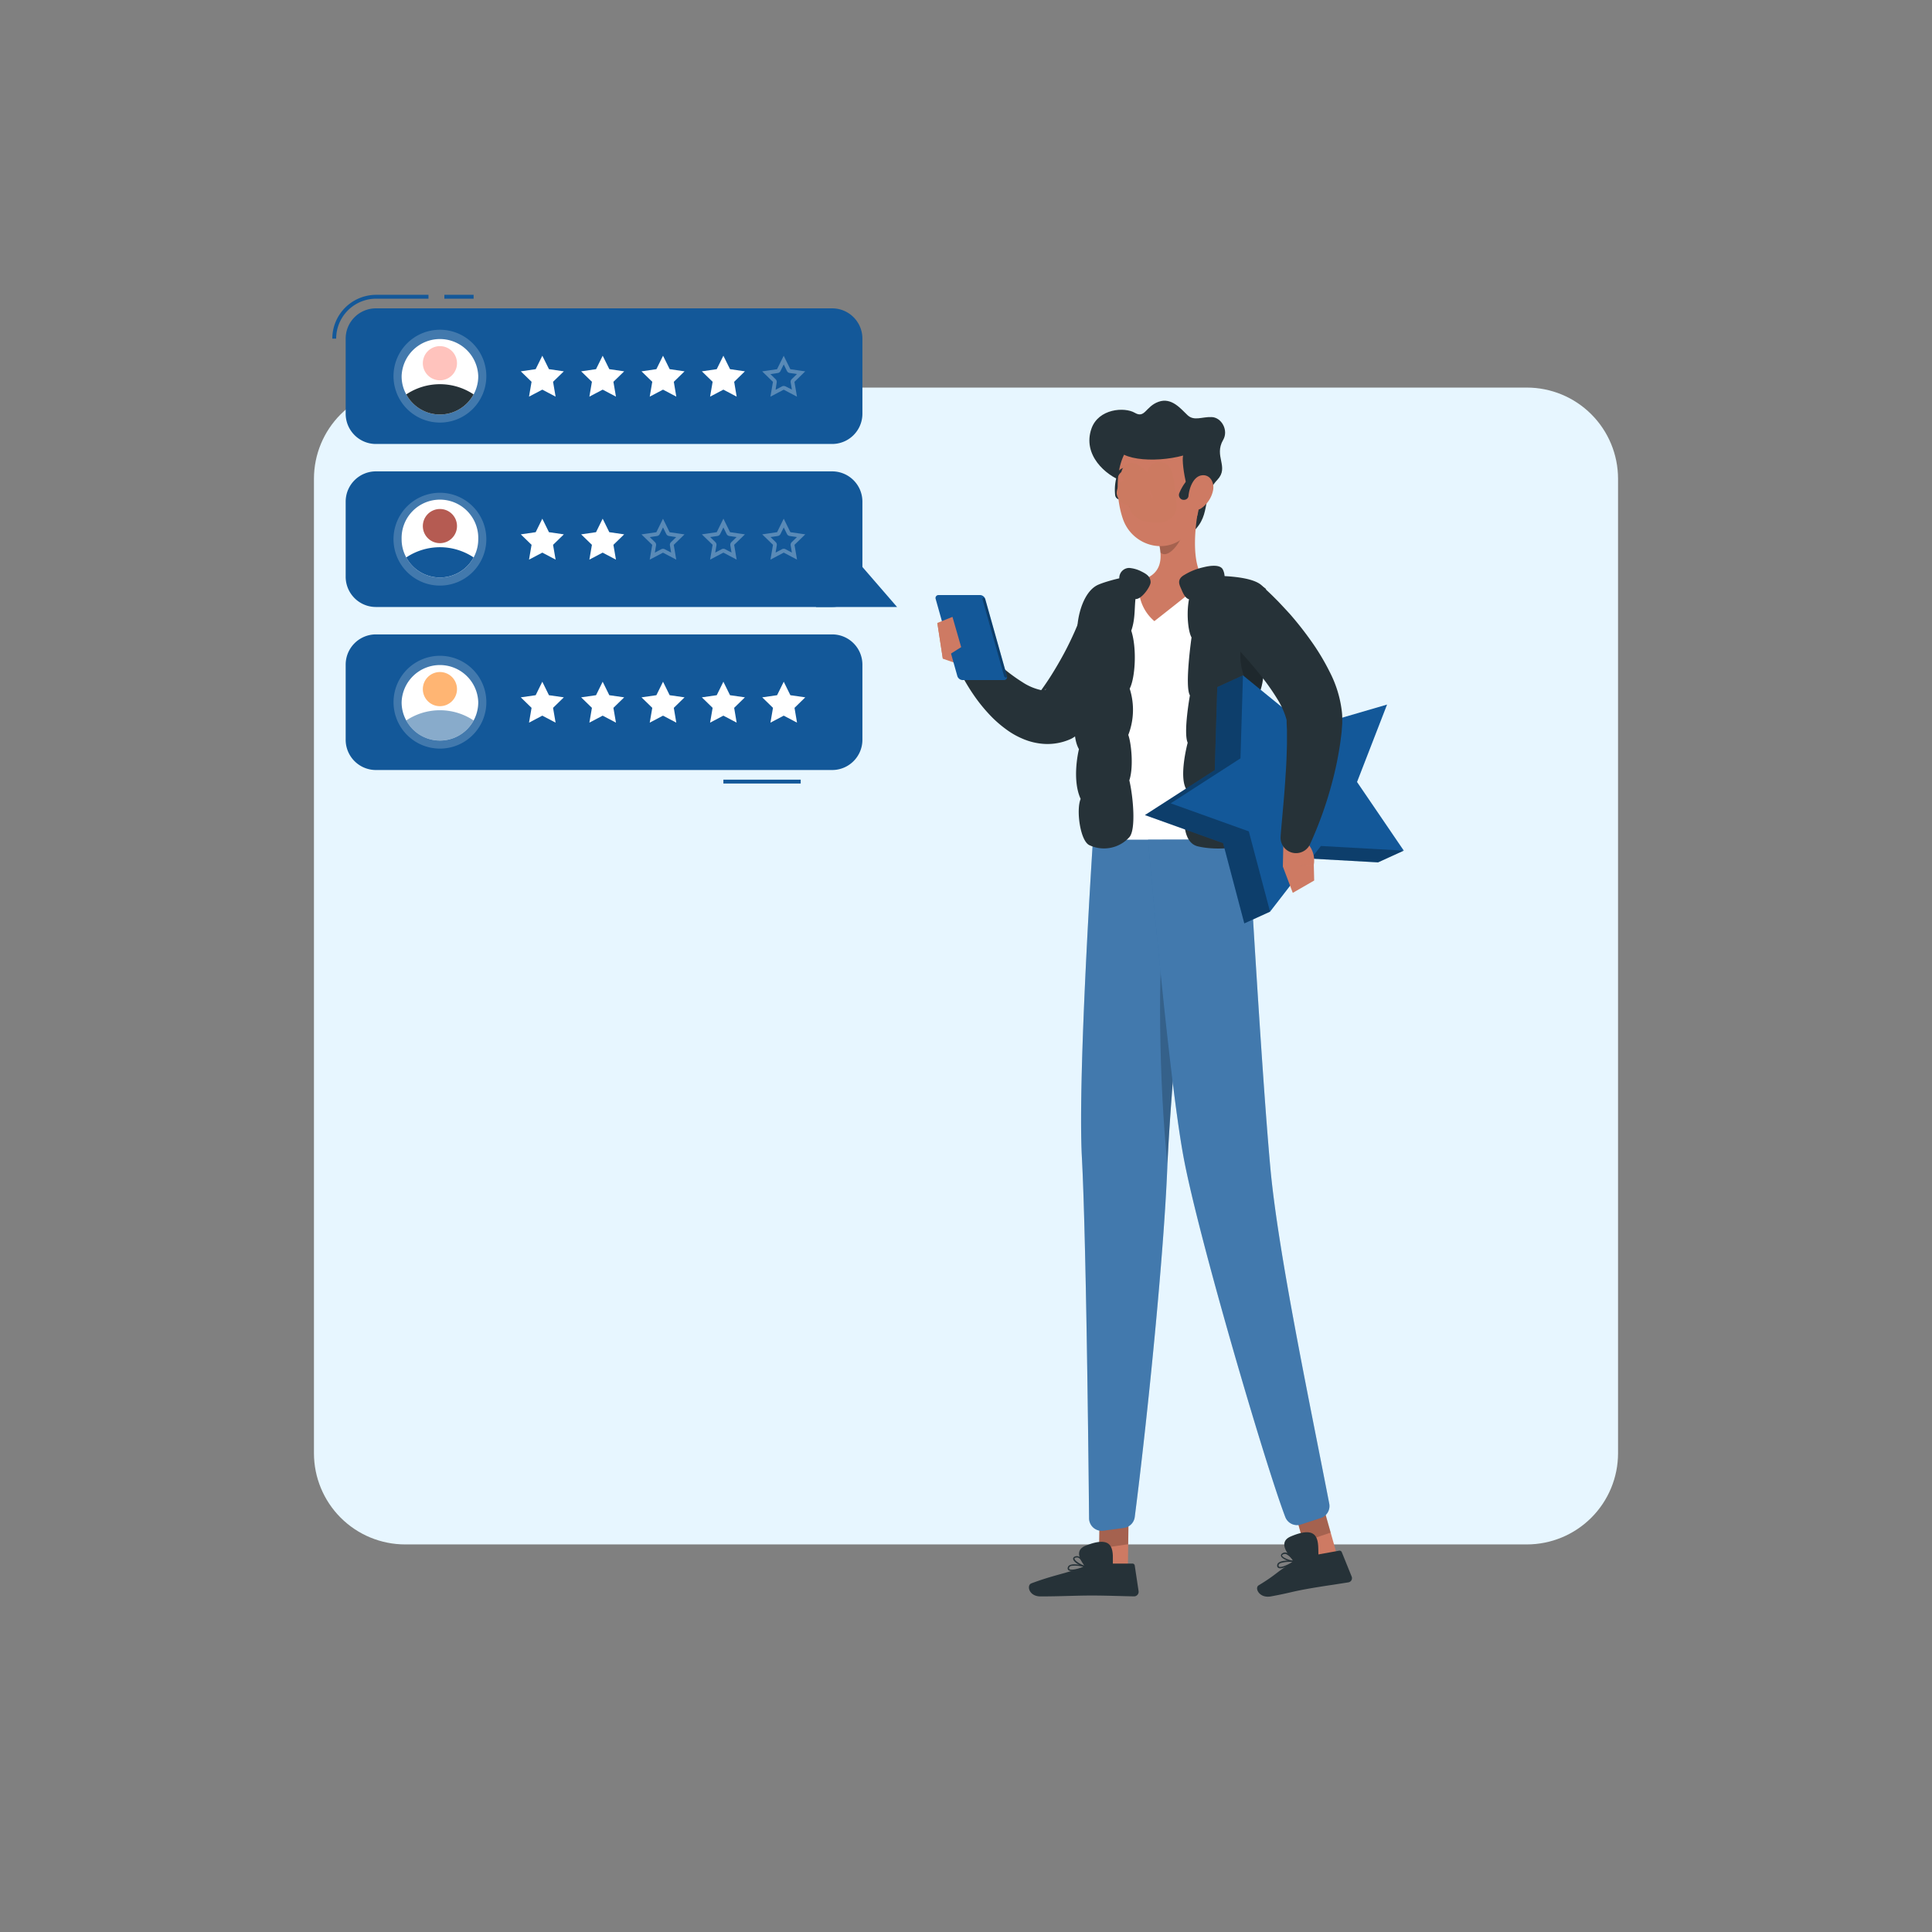 <?xml version="1.0" encoding="UTF-8"?>
<svg xmlns="http://www.w3.org/2000/svg" width="1080" height="1080" version="1.0" viewBox="0 0 810 810">
  <rect x="0" y="0" width="810" height="810" fill="#808080" stroke="none"/>
  <defs>
    <clipPath id="a">
      <path d="M131.625 162.492H679v485.016H131.625Zm0 0"></path>
    </clipPath>
    <clipPath id="b">
      <path d="M169.875 162.492h470.25a38.253 38.253 0 0 1 38.25 38.25v408.516a38.253 38.253 0 0 1-38.25 38.25h-470.25a38.253 38.253 0 0 1-38.25-38.25V200.742a38.253 38.253 0 0 1 38.25-38.25m0 0"></path>
    </clipPath>
    <clipPath id="c">
      <path d="M468.055 193.629h25.289v25.531h-25.29Zm0 0"></path>
    </clipPath>
    <clipPath id="d">
      <path d="M476.55 194.55c2.848 1.65 4.65 3.45 5.325 4.95.602 1.5.523 3.148.375 4.8-.148 1.723-.45 3.825-1.5 5.177-1.05 1.421-3.074 2.773-4.8 3-1.802.222-4.274-.676-5.626-1.727-1.125-.977-2.097-2.55-2.176-3.977 0-1.648 1.051-4.273 2.551-5.25 1.574-1.125 5.102-1.722 7.051-.75 2.398 1.051 5.25 8.329 5.55 8.176.223-.074-1.198-3-1.573-4.722-.454-1.954-1.125-4.727-.75-6.375a5.7 5.7 0 0 1 1.722-2.852c.824-.676 2.028-1.273 3.153-1.273 1.347.074 3.597.972 4.421 2.097.903 1.2 1.278 3.528.829 4.875-.528 1.352-2.329 2.926-3.602 3.375-1.05.375-2.398.227-3.375-.222-.977-.375-1.95-1.278-2.55-2.176-.524-.903-.825-2.25-.677-3.301.153-1.05.676-2.25 1.426-3s1.95-1.426 2.926-1.574c1.05-.153 2.398.074 3.375.597.898.454 1.648 1.125 2.25 2.403 1.273 2.55 2.023 9.597 2.25 12.898.148 2.028.45 3.602-.227 5.028-.671 1.5-2.324 3.074-3.898 3.75-1.727.75-4.125.671-5.926.523-1.722-.074-3.375-.3-4.8-.977-1.5-.75-3.149-1.949-4.047-3.449-.829-1.5-1.579-4.273-.903-5.699.602-1.273 4.574-1.574 4.574-2.625.079-1.2-5.023-2.7-6.296-4.125-.903-.977-1.5-1.8-1.579-2.852-.148-1.199.602-3.148 1.426-3.972.75-.824 2.102-1.2 3-1.278.75 0 2.102.528 2.102.528"></path>
    </clipPath>
  </defs>
  <g clip-path="url(#a)">
    <g clip-path="url(#b)">
      <path fill="#e7f6ff" d="M131.625 162.492H679.16v485.016H131.625Zm0 0"></path>
    </g>
  </g>
  <path fill="#263238" d="m479.05 263.04-.566 1.91-.52 1.62c-.355 1.086-.745 2.09-1.132 3.13-.777 2.023-1.621 4-2.543 5.96q-2.699 5.85-6.078 11.34c-1.117 1.828-2.3 3.594-3.496 5.363a78 78 0 0 1-3.824 5.133 112 112 0 0 1-8.473 9.64l-.633.65a9.7 9.7 0 0 1-3.047 2.12 23.7 23.7 0 0 1-10.722 1.992 26.9 26.9 0 0 1-9.297-2.187 33 33 0 0 1-6.953-3.984 50 50 0 0 1-5.457-4.618 68.4 68.4 0 0 1-8.36-10.14c-1.199-1.75-2.3-3.547-3.355-5.364-1.051-1.812-1.957-3.628-2.946-5.718a6.3 6.3 0 0 1-.593-2.145 6.4 6.4 0 0 1 .168-2.219q.276-1.096.91-2.035a6.488 6.488 0 0 1 5.75-2.844 6.49 6.49 0 0 1 4.035 1.727l.422.387 3.953 3.629a101 101 0 0 0 4.098 3.55 72 72 0 0 0 8.261 6.06 23 23 0 0 0 7.418 3.237 3.7 3.7 0 0 0 2.059 0q.344-.154.52-.484l-3.727 2.816c2.058-2.785 4.05-5.605 5.879-8.52a159 159 0 0 0 5.219-8.96c1.636-3.027 3.14-6.152 4.535-9.281.71-1.621 1.343-3.14 1.992-4.7l1.621-4.242.453-1.168q.48-1.109 1.16-2.113.676-1.003 1.528-1.86a12.9 12.9 0 0 1 3.953-2.726 12.6 12.6 0 0 1 2.281-.766c.789-.187 1.582-.296 2.39-.332q1.207-.058 2.407.114a13 13 0 0 1 2.344.562q1.146.387 2.199.985a12.8 12.8 0 0 1 3.672 3.09 13 13 0 0 1 2.293 4.214c.25.77.422 1.551.523 2.352q.154 1.201.078 2.41a12.6 12.6 0 0 1-.367 2.383Zm0 0"></path>
  <path fill="#ce7a63" d="m406.23 279.969-10.949-3.809-2.3-15s18.355 4.86 18.273 13.707Zm0 0"></path>
  <path fill="#263238" d="M470.738 201.82c-7.144-2.511-17.008-11.066-13.136-22.129 2.949-8.394 13.867-9.136 18.16-6.625 4.293 2.508 4.472-2.64 9.96-4.617 5.493-1.976 9.368 2.996 12.153 5.606 2.785 2.605 6.043.629 10.172.808 4.133.18 7.082 5.59 4.781 9.543-4.05 6.934 2.64 11.34-2.43 16.75-7.468 7.856-1.62 15.567-12.152 23.39-6.398 4.798-24.574-4-27.508-22.726m0 0"></path>
  <path fill="#263238" d="M470.61 209.14c-.27.165-.563.255-.876.278a2 2 0 0 1-.785-.09 2.05 2.05 0 0 1-.695-.379 2.05 2.05 0 0 1-.723-1.379 20.3 20.3 0 0 1 .043-4.816c.207-1.606.602-3.16 1.184-4.672a20 20 0 0 1 2.254-4.258 20 20 0 0 1 3.195-3.605q.315-.254.707-.36.391-.11.793-.062.404.054.754.254.352.205.598.527a2.01 2.01 0 0 1 .43 1.492c-.032.266-.114.52-.243.754q-.194.353-.512.606-1.418 1.29-2.496 2.879a16.3 16.3 0 0 0-1.746 3.39 16.1 16.1 0 0 0-.894 7.516c.035.39-.04.758-.215 1.105q-.27.522-.774.82m0 0"></path>
  <path fill="#fff" d="M458.96 246.84s-14.366 36.773-.726 105.3h65.141c.453-9.995-5.832-58.773 3.805-105.882a170.5 170.5 0 0 0-21.805-2.754 239 239 0 0 0-27.687 0 121 121 0 0 0-18.727 3.336m0 0"></path>
  <path fill="#ce7a63" d="M502.637 212.219c-1.75 8.91-3.48 25.242 2.738 31.187 0 0-10.434 8.457-21.398 17.008a18.4 18.4 0 0 1-6.434-12.285 18.4 18.4 0 0 1 .144-4.723c9.934-2.367 9.723-9.722 7.958-16.672Zm0 0"></path>
  <path fill-opacity=".2" d="m495.719 218.2-10.059 8.585a28 28 0 0 1 .86 4.86c3.238 3.078 9.007-4.715 9.41-8.684a13.4 13.4 0 0 0-.211-4.762m0 0"></path>
  <path fill="#ce7a63" d="M502.523 197.234c.454 12.086 1.329 19.133-4.113 25.922-8.215 10.172-23.57 6.137-27.62-5.574-3.645-10.531-3.778-28.512 7.515-34.441a16 16 0 0 1 1.906-.864 16 16 0 0 1 2-.617c.68-.164 1.367-.281 2.062-.36q1.04-.11 2.09-.093t2.086.172a17 17 0 0 1 2.047.434q1.007.286 1.973.69.968.411 1.87.938a16.507 16.507 0 0 1 3.316 2.54 16.19 16.19 0 0 1 2.566 3.293q.54.901.955 1.863.415.965.707 1.972.291 1.007.453 2.043.158 1.033.187 2.082m0 0"></path>
  <path fill="#263238" d="M502.2 208.414c-3.321 6.48-7.145-14.016-6.173-17.434-11.746 3.243-29.757 2.172-28.367-6.023 1.621-9.25 12.38-9.61 24.3-8.473 19.685 1.895 13.837 24.899 10.24 31.93m0 0"></path>
  <path fill="#263238" d="M496.383 209.563a1.9 1.9 0 0 1-.89-.16 2.05 2.05 0 0 1-1.223-1.91q.006-.409.171-.782a20.3 20.3 0 0 1 2.34-4.207 20.4 20.4 0 0 1 3.274-3.535 20 20 0 0 1 4.015-2.66 20.3 20.3 0 0 1 4.528-1.633q.397-.07.789.012.391.088.718.312.335.227.551.566.217.333.293.73.064.395-.023.782-.089.392-.313.719-.228.329-.562.547a2 2 0 0 1-.723.3 16 16 0 0 0-3.578 1.352 15.9 15.9 0 0 0-3.156 2.16 16.064 16.064 0 0 0-4.379 6.207q-.239.55-.735.875-.501.327-1.097.325m0 0"></path>
  <path fill="#ce7a63" d="M508.55 205.738a12.1 12.1 0 0 1-1.702 4.055 12 12 0 0 1-3.028 3.187c-3.16 2.204-5.652-.5-5.574-4.308.082-3.418 1.832-8.668 5.363-9.348s5.735 2.836 4.942 6.414m0 0"></path>
  <path fill="#263238" d="M451.625 658.32c-1.508.371-3.016.516-3.664 0a1.06 1.06 0 0 1-.324-.574 1.05 1.05 0 0 1 .066-.656q.175-.591.73-.86c1.829-1.02 6.481.31 6.688.372q.21.053.211.27 0 .211-.21.265-1.697.744-3.497 1.183m-2.398-1.832a2.2 2.2 0 0 0-.52.196.84.84 0 0 0-.453.52c-.129.401 0 .55.082.628.726.633 3.707-.078 5.832-.937a12.9 12.9 0 0 0-4.941-.407m0 0"></path>
  <path fill="#263238" d="M455.105 657.105h-.113c-1.617-.277-4.988-2.14-5.086-3.53 0-.325.114-.778.86-1.04a2.07 2.07 0 0 1 1.62.098c1.782.86 2.833 3.969 2.884 4.097a.27.27 0 0 1 0 .293.33.33 0 0 1-.165.082m-3.984-4.082h-.16c-.504.16-.488.372-.473.438 0 .84 2.43 2.363 4.082 2.883a6.46 6.46 0 0 0-2.394-3.242 1.58 1.58 0 0 0-1.055-.079m0 0"></path>
  <path fill="#ce7a63" d="m472.813 660.96-12.2 1.798.39-27.961 12.2-1.781Zm0 0"></path>
  <path fill="#263238" d="M458.785 655.531h15.988a.94.94 0 0 1 .645.23.94.94 0 0 1 .328.598l1.621 10.774a1.94 1.94 0 0 1-1.125 1.984q-.374.169-.789.168c-4.777-.078-11.648-.355-17.656-.355-7.016 0-13.317.375-21.547.375-4.973 0-5.898-4.715-3.84-5.477 9.203-3.453 14.125-4.035 23.442-7.355a9.3 9.3 0 0 1 2.933-.942m0 0"></path>
  <path fill-opacity=".2" d="m461.004 634.813-.211 14.402 12.215-1.797.21-14.402Zm0 0"></path>
  <path fill="#263238" d="M466.559 656.39c-.079-5.167 1.539-13.476-11.34-8.39-7.676 3.012 2.738 11.875 2.738 11.875Zm0 0"></path>
  <path fill="#135899" d="M458.234 352.09s-6.48 98.125-4.652 133.02c1.785 33.062 2.79 126.863 3.016 151.468q.005.563.132 1.11.125.544.36 1.054.24.51.574.957a5.2 5.2 0 0 0 1.684 1.45q.493.27 1.03.43.538.157 1.099.202a5.3 5.3 0 0 0 1.113-.035l8.62-1.164a5.3 5.3 0 0 0 1.642-.508 5.3 5.3 0 0 0 2.394-2.402c.258-.52.422-1.067.5-1.645 5.57-43.43 12.2-110.433 13.64-146.3 1.618-40.938 11.696-137.7 11.696-137.7Zm0 0"></path>
  <path fill="#fff" fill-opacity=".2" d="M458.234 352.09s-6.48 98.125-4.652 133.02c1.785 33.062 2.79 126.863 3.016 151.468q.005.563.132 1.11.125.544.36 1.054.24.51.574.957a5.2 5.2 0 0 0 1.684 1.45q.493.27 1.03.43.538.157 1.099.202a5.3 5.3 0 0 0 1.113-.035l8.62-1.164a5.3 5.3 0 0 0 1.642-.508 5.3 5.3 0 0 0 2.394-2.402c.258-.52.422-1.067.5-1.645 5.57-43.43 12.2-110.433 13.64-146.3 1.618-40.938 11.696-137.7 11.696-137.7Zm0 0"></path>
  <path fill="#263238" d="M539.559 656.715c-1.41.633-2.868 1.055-3.614.617a1 1 0 0 1-.422-.5 1 1 0 0 1-.046-.652 1.29 1.29 0 0 1 .566-.989c1.617-1.328 6.48-.84 6.64-.824q.205.012.258.211a.28.28 0 0 1-.113.309 21 21 0 0 1-3.27 1.828m-2.692-1.375a2.4 2.4 0 0 0-.469.289.78.78 0 0 0-.355.601c0 .403.098.551.191.598.828.504 3.63-.746 5.575-1.941a12.8 12.8 0 0 0-4.942.453m0 0"></path>
  <path fill="#263238" d="M542.7 654.918c-1.622 0-5.282-1.215-5.622-2.578-.082-.305 0-.778.664-1.164a1.99 1.99 0 0 1 1.621-.196c1.91.536 3.516 3.387 3.578 3.516a.28.28 0 0 1 0 .293.36.36 0 0 1-.242.129m-4.65-3.242h-.144c-.453.261-.406.457-.39.52.21.808 2.82 1.894 4.535 2.12a6.48 6.48 0 0 0-2.93-2.785 1.48 1.48 0 0 0-1.004.082Zm0 0"></path>
  <path fill="#ce7a63" d="m561.59 655.629-11.504 3.906-7.629-27.039 11.484-3.902Zm0 0"></path>
  <path fill-opacity=".2" d="M488.46 387.18c-3.35 13.43-2.46 69.238 1.005 100.699.828-18.418 3.16-46.817 5.527-72.899Zm0 0"></path>
  <path fill="#263238" d="m545.664 652.973 15.746-2.836a1 1 0 0 1 .692.11 1 1 0 0 1 .46.523l4.13 10.207a1.78 1.78 0 0 1-1.36 2.43c-4.715.777-11.55 1.718-17.465 2.784-6.902 1.25-6.949 1.621-15.05 3.114-4.86.89-6.95-3.532-5.118-4.653 8.23-4.988 6.883-5.328 15.242-10.222a9 9 0 0 1 2.723-1.457m0 0"></path>
  <path fill-opacity=".2" d="m542.457 632.512 3.938 13.933 11.5-3.906-3.934-13.93Zm0 0"></path>
  <path fill="#135899" d="M481.352 352.09s8.39 98.14 14.855 133.02c6.219 33.566 34.36 129.18 42.652 150.902a5.3 5.3 0 0 0 1.055 1.699 5.27 5.27 0 0 0 4.547 1.652q.497-.064.976-.226l8.313-2.703q.914-.3 1.664-.903a5.2 5.2 0 0 0 1.242-1.433 5.256 5.256 0 0 0 .64-3.676c-8.26-42.652-21.417-104.992-24.687-140.695-3.742-40.938-9.234-137.7-9.234-137.7Zm0 0"></path>
  <path fill="#fff" fill-opacity=".2" d="M481.352 352.09s8.39 98.14 14.855 133.02c6.219 33.566 34.36 129.18 42.652 150.902a5.3 5.3 0 0 0 1.055 1.699 5.27 5.27 0 0 0 4.547 1.652q.497-.064.976-.226l8.313-2.703q.914-.3 1.664-.903a5.2 5.2 0 0 0 1.242-1.433 5.256 5.256 0 0 0 .64-3.676c-8.26-42.652-21.417-104.992-24.687-140.695-3.742-40.938-9.234-137.7-9.234-137.7Zm0 0"></path>
  <path fill="#263238" d="M484.656 202.387c.098.988-.34 1.832-.988 1.894-.648.067-1.23-.68-1.328-1.62-.098-.938.34-1.813.988-1.88.649-.062 1.23.633 1.328 1.606M473.605 203.488c.098.973-.34 1.813-.988 1.88-.644.066-1.23-.68-1.328-1.622-.098-.937.34-1.828.988-1.894.649-.063 1.235.648 1.328 1.636m0 0"></path>
  <path fill="#ba4d3c" d="M477.172 203.617a35 35 0 0 1-3.856 8.828q1.086.626 2.336.73 1.248.105 2.426-.323Zm0 0"></path>
  <path fill="#263238" d="M481.14 215.281a.28.28 0 0 1-.206-.066.296.296 0 0 1-.04-.41.28.28 0 0 1 .196-.106 7.7 7.7 0 0 0 3.445-1.101 7.7 7.7 0 0 0 2.567-2.543.28.28 0 0 1 .168-.145.28.28 0 0 1 .222.016q.234.135.13.387a8.15 8.15 0 0 1-2.759 2.773 8.1 8.1 0 0 1-3.722 1.195M487.621 198.5a.6.6 0 0 1-.488-.18 4.5 4.5 0 0 0-1.738-1.277 4.5 4.5 0 0 0-2.133-.344.55.55 0 0 1-.426-.097.57.57 0 0 1-.238-.372.56.56 0 0 1 .093-.43.54.54 0 0 1 .375-.234 5.57 5.57 0 0 1 2.66.36q1.29.498 2.204 1.535.175.169.175.414t-.175.414a.65.65 0 0 1-.309.211M468.262 200.055a.7.7 0 0 1-.262 0 .576.576 0 0 1-.29-.762 5.6 5.6 0 0 1 1.599-2.18q1.062-.896 2.418-1.207a.55.55 0 0 1 .488.051.55.55 0 0 1 .281.402.58.58 0 0 1-.129.473.56.56 0 0 1-.445.207 4.55 4.55 0 0 0-1.906.984 4.5 4.5 0 0 0-1.254 1.739.53.53 0 0 1-.5.293M507.059 241.379c6.351 0 21.66.34 23.152 6.012 1.488 5.668-.149 14.855-2.172 20.25 2.98 8.23 2.024 20.379-.809 24.171 3.11 9.168 1.086 15.922-.812 19.165 1.492 3.644 2.836 14.043.55 19.164 1.88 7.289 4.036 19.437.665 21.886-4.582 3.239-16.781 4.86-25.399 2.817-8.62-2.04-5.234-19.438-4.57-23.489-3.773-4.988.277-19.976.277-19.976-1.898-4.18.938-19.844.938-19.844-2.285-3.773.68-24.3.68-24.3-2.461-4.114-3.532-25.856 7.5-25.856M460.422 245.156c4.988-2.203 21.707-6.207 18.465-1.8-4.696 6.398-1.813 13.14-4.598 21.062 2.461 7.562 1.617 19.926-.664 24.297a29.1 29.1 0 0 1 1.371 9.754 29 29 0 0 1-1.957 9.656c1.215 3.238 2.332 13.395.438 19.035 1.62 6.867 2.851 20.719 0 23.844a14 14 0 0 1-1.653 1.555c-.59.476-1.219.898-1.875 1.273q-.992.561-2.054.965-1.067.397-2.18.625-1.118.226-2.254.277-1.136.048-2.266-.086a14.4 14.4 0 0 1-2.226-.437 14.6 14.6 0 0 1-2.13-.785c-3.968-1.621-5.734-14.871-3.773-19.438-3.855-8.41-.714-20.867-.714-20.867-3.727-6.48-.84-20.07-.84-20.07-3.696-12.055.84-25.387.84-25.387-1.993-3.613.113-19.957 8.07-23.473m0 0"></path>
  <path fill="#263238" d="M471.422 246.645a5.24 5.24 0 0 1-1.578-1.868 5.24 5.24 0 0 1-.578-2.375 4 4 0 0 1 .062-.824q.07-.41.223-.797.151-.387.375-.738.223-.351.512-.648c.19-.2.402-.38.628-.54q.342-.233.723-.402a4.3 4.3 0 0 1 1.606-.344c1.918.157 3.722.7 5.414 1.618 2.543 1.25 3.48 2.398 3.593 4.277.114 1.879-4.52 8.488-7.062 6.918s-2.496-2.656-3.918-4.277m0 0"></path>
  <path fill-opacity=".2" d="M520.57 269.813c1.266-5.461 4.473-4.977 7.664-2.739l-.226.63c2.98 8.23 2.023 20.382-.813 24.171.18.52.34 1.04.489 1.621-3.97-3.887-9.477-13.383-7.114-23.683m0 0"></path>
  <path fill="#135899" d="m521.121 283.145-10.773 4.925-1.051 34.797-29.274 18.856 32.77 11.761 8.894 33.649 10.79-4.91 6.027-54.887Zm0 0"></path>
  <path fill-opacity=".3" d="m521.121 283.145-10.773 4.925-1.051 34.797-29.274 18.856 32.77 11.761 8.894 33.649 10.79-4.91 6.027-54.887Zm0 0"></path>
  <path fill="#135899" d="m588.547 356.625-10.79 4.926-34.765-1.942 14.547-9.82Zm0 0"></path>
  <path fill-opacity=".3" d="m588.547 356.625-10.79 4.926-34.765-1.942 14.547-9.82Zm0 0"></path>
  <path fill="#135899" d="m521.121 283.145 26.988 22 33.422-9.754-12.586 32.464 19.602 28.77-34.766-1.941-21.304 27.539-8.91-33.664-32.755-11.762 29.258-18.856Zm0 0"></path>
  <path fill="#ce7a63" d="m538.082 352.316-.242 11 12.96-.726s1.75-6.887-5.702-11.68ZM542.004 374.332l8.973-5.168-.16-6.574-12.977.726Zm0 0"></path>
  <path fill="#263238" d="M530.648 247.066a130 130 0 0 1 2.72 2.575c.874.859 1.62 1.62 2.527 2.527a398 398 0 0 1 4.863 5.219 140 140 0 0 1 8.926 11.34 95 95 0 0 1 7.789 12.96 48.2 48.2 0 0 1 5.12 16.766q.153 1.299.145 2.61v2.296l-.273 3.68c-.293 2.414-.586 4.86-.988 7.145a138 138 0 0 1-2.95 13.718 160.4 160.4 0 0 1-9.234 25.922 6.2 6.2 0 0 1-.55 1q-.322.474-.72.887a6.5 6.5 0 0 1-.863.746 6.4 6.4 0 0 1-.98.582c-.344.168-.7.3-1.067.406a6.4 6.4 0 0 1-1.12.207 6.388 6.388 0 0 1-3.34-.566 6.6 6.6 0 0 1-.993-.566 7 7 0 0 1-.875-.73 6.5 6.5 0 0 1-1.3-1.868 6.5 6.5 0 0 1-.387-1.07 7 7 0 0 1-.192-1.125 6.5 6.5 0 0 1 .012-1.141v-.262c.695-8.554 1.617-17.27 2.09-25.726.324-4.243.453-8.438.55-12.536v-6.078l-.132-2.914v-1.02a5 5 0 0 0-.145-.683 33 33 0 0 0-3.629-8.097 96 96 0 0 0-6.48-9.317c-2.445-3.11-5.07-6.203-7.793-9.25-1.36-1.523-2.77-3.012-4.16-4.52l-2.106-2.218-1.996-2.059-.324-.34a13.059 13.059 0 0 1-2.656-4.16 13 13 0 0 1-.688-2.383 13 13 0 0 1-.219-2.472q.007-1.247.254-2.469.245-1.22.72-2.371.475-1.154 1.155-2.195.687-1.038 1.555-1.93a13 13 0 0 1 1.899-1.602c.68-.472 1.402-.879 2.164-1.21a12.7 12.7 0 0 1 2.355-.778 13 13 0 0 1 2.461-.312c.828-.024 1.656.027 2.473.164q1.23.197 2.402.629a12.9 12.9 0 0 1 4.223 2.558ZM511.922 245.219c1.617-.227 2.039-4.016.742-6.48-1.05-2.024-4.86-1.75-8.262-.876a25.8 25.8 0 0 0-7.757 3.114c-3.438 1.894-2.188 4.18-1.395 5.976s2.3 5.93 5.54 3.742 8.862-5.136 11.132-5.476M552.777 652.262c-.242-5.168 1.118-13.512-11.601-8.102-7.598 3.242 3.078 11.793 3.078 11.793Zm0 0"></path>
  <path fill="#135899" d="M393.496 249.48h17.402c.493.016.942.176 1.336.473q.598.44.832 1.149l9.106 32.398c.058.191.074.387.039.582a1.23 1.23 0 0 1-.684.91q-.27.135-.57.13h-17.414a2.4 2.4 0 0 1-1.324-.481 2.36 2.36 0 0 1-.832-1.141l-9.106-32.398a1.232 1.232 0 0 1 1.215-1.621m0 0"></path>
  <path fill="#ce7a63" d="m402.977 271.316-3.649-12.683-6.348 2.527 2.301 15Zm0 0"></path>
  <path fill-opacity=".3" d="M412.29 250.645a.82.82 0 0 1 .468.183q.206.166.277.418l9.121 32.254q.043.1.031.21a.429.429 0 0 1-.242.336.4.4 0 0 1-.21.036.76.76 0 0 1-.465-.172.8.8 0 0 1-.282-.41l-9.086-32.305a.4.4 0 0 1 .063-.363.43.43 0 0 1 .324-.187m0 0"></path>
  <path fill="#135899" d="M186.3 123.605h12.262v1.622h-12.261ZM140.941 141.977h-1.62c0-.598.03-1.2.09-1.793a18 18 0 0 1 .26-1.782 18.537 18.537 0 0 1 2.73-6.602q.505-.749 1.072-1.445.569-.697 1.203-1.335.638-.638 1.328-1.211.697-.57 1.441-1.075.749-.502 1.54-.93a19 19 0 0 1 1.62-.773q.832-.344 1.692-.613a18 18 0 0 1 1.742-.441 18 18 0 0 1 3.57-.372h22.032v1.622h-22.032c-.547.003-1.09.03-1.636.09q-.814.081-1.618.246-.803.165-1.59.406a18 18 0 0 0-1.538.558 17 17 0 0 0-2.88 1.555 17.068 17.068 0 0 0-2.527 2.082c-.382.39-.75.793-1.093 1.219q-.52.635-.977 1.316-.452.686-.84 1.406c-.258.485-.488.977-.7 1.48a18 18 0 0 0-.55 1.544 16.378 16.378 0 0 0-.637 3.21q-.082.816-.082 1.638m0 0"></path>
  <path fill="#135899" d="M157.61 129.277h191.273a12.6 12.6 0 0 1 4.855.965q1.155.475 2.192 1.172 1.037.692 1.922 1.578.886.885 1.578 1.922.697 1.037 1.172 2.191a12.7 12.7 0 0 1 .964 4.856v31.492a12.6 12.6 0 0 1-.964 4.856q-.475 1.155-1.172 2.191-.693 1.037-1.578 1.922-.885.886-1.922 1.578-1.037.697-2.192 1.172a12.7 12.7 0 0 1-4.855.965H157.609q-1.248.002-2.472-.242a12.6 12.6 0 0 1-2.383-.723q-1.155-.475-2.191-1.172a12.6 12.6 0 0 1-1.922-1.578 13 13 0 0 1-1.578-1.922 12.662 12.662 0 0 1-2.137-7.047v-31.492q.001-1.247.242-2.477a12.7 12.7 0 0 1 1.894-4.57 13 13 0 0 1 1.579-1.922q.884-.886 1.922-1.578a12.3 12.3 0 0 1 2.19-1.172 12.6 12.6 0 0 1 4.856-.965m0 0"></path>
  <path fill="#fff" d="m227.367 149.137 2.785 5.636 6.239.91-4.52 4.387 1.07 6.223-5.574-2.934-5.574 2.934 1.07-6.223-4.52-4.386 6.239-.91ZM252.672 149.137l2.785 5.636 6.238.91-4.52 4.387 1.071 6.223-5.574-2.934-5.574 2.934 1.07-6.223-4.52-4.386 6.239-.91ZM277.977 149.137l2.785 5.636 6.238.91-4.504 4.387 1.05 6.223-5.57-2.934-5.574 2.934 1.07-6.223-4.519-4.386 6.235-.91ZM303.281 149.137l2.785 5.636 6.239.91-4.504 4.387 1.05 6.223-5.57-2.934-5.574 2.934 1.07-6.223-4.52-4.386 6.235-.91Zm0 0"></path>
  <path fill="#fff" fill-opacity=".3" d="m328.586 152.797 1.328 2.707c.254.508.668.8 1.23.875l2.981.437-2.156 2.106a1.55 1.55 0 0 0-.469 1.426l.504 2.98-2.656-1.328a1.8 1.8 0 0 0-.762-.18c-.266 0-.512.059-.746.18l-2.672 1.41.453-3.031a1.54 1.54 0 0 0-.473-1.426l-2.152-2.105 2.98-.438q.875-.1 1.262-.89l1.332-2.704m0-3.664-2.789 5.641-6.234.906 4.52 4.406-1.07 6.204 5.573-2.93 5.57 2.93-1.07-6.204 4.52-4.406-6.235-.906Zm0 0"></path>
  <path fill="#fff" fill-opacity=".2" d="M203.895 157.707a19.4 19.4 0 0 1-.84 5.648q-.277.914-.64 1.797a21 21 0 0 1-.817 1.727q-.452.845-.985 1.637-.527.796-1.136 1.535-.606.74-1.282 1.414-.678.676-1.414 1.281-.738.609-1.535 1.137a19.3 19.3 0 0 1-3.363 1.8 19.7 19.7 0 0 1-5.54 1.387 19.4 19.4 0 0 1-7.554-.746 20 20 0 0 1-1.797-.64 20 20 0 0 1-1.726-.817q-.846-.45-1.637-.984a18 18 0 0 1-1.535-1.137 19 19 0 0 1-1.414-1.281q-.677-.675-1.282-1.414a19 19 0 0 1-2.12-3.172q-.45-.843-.817-1.727a19.7 19.7 0 0 1-1.387-5.539 19.4 19.4 0 0 1 .746-7.554q.277-.913.64-1.797.369-.884.817-1.727.453-.845.98-1.637.533-.796 1.141-1.535a19 19 0 0 1 1.282-1.414c.449-.449.922-.879 1.414-1.281a18 18 0 0 1 1.535-1.137 19 19 0 0 1 1.637-.984q.842-.448 1.726-.817a19.7 19.7 0 0 1 5.54-1.386 19.4 19.4 0 0 1 7.554.746q.913.276 1.797.64a19.321 19.321 0 0 1 3.363 1.8q.797.53 1.535 1.138c.492.402.961.832 1.414 1.281.45.45.88.922 1.282 1.414q.61.738 1.136 1.535.534.793.985 1.637.446.843.816 1.727a19.7 19.7 0 0 1 1.387 5.539q.094.95.094 1.906m0 0"></path>
  <path fill="#fff" d="M200.508 157.707q.001 1.332-.215 2.645a16.2 16.2 0 0 1-1.715 5.003 16.1 16.1 0 0 1-3.246 4.176 15.987 15.987 0 0 1-4.426 2.895 16.2 16.2 0 0 1-5.129 1.3c-.882.07-1.77.07-2.652 0a16.5 16.5 0 0 1-2.617-.437 16.05 16.05 0 0 1-10.18-7.937 15.56 15.56 0 0 1-1.945-7.645q.048-1.552.394-3.062a16.1 16.1 0 0 1 4.485-7.97 16.1 16.1 0 0 1 5.152-3.355q1.437-.58 2.957-.879a16.2 16.2 0 0 1 6.149 0c1.011.2 2 .493 2.957.88q1.436.585 2.738 1.429a16 16 0 0 1 2.41 1.926c.746.719 1.41 1.5 2.004 2.351a16.1 16.1 0 0 1 2.484 5.618q.344 1.51.395 3.062m0 0"></path>
  <path fill="#263238" d="M198.563 165.352a15.9 15.9 0 0 1-2.532 3.48 16.034 16.034 0 0 1-7.32 4.375 16 16 0 0 1-4.266.574q-2.173 0-4.265-.574a16.03 16.03 0 0 1-7.32-4.375 15.6 15.6 0 0 1-2.532-3.48 25.6 25.6 0 0 1 3.254-1.84 26 26 0 0 1 3.488-1.344 25 25 0 0 1 3.645-.816 25.298 25.298 0 0 1 7.457 0q1.856.27 3.648.816 1.795.545 3.489 1.344a25.6 25.6 0 0 1 3.254 1.84m0 0"></path>
  <path fill="#ffc3bd" d="M191.598 152.281q-.001.704-.137 1.395a7.3 7.3 0 0 1-1.07 2.582 7.2 7.2 0 0 1-1.977 1.976q-.583.392-1.238.66-.65.27-1.344.41-.691.136-1.394.137-.706 0-1.399-.136a7.249 7.249 0 0 1-2.582-1.07 7.2 7.2 0 0 1-1.973-1.977 7.12 7.12 0 0 1-1.07-5.375q.14-.692.406-1.344a7.1 7.1 0 0 1 1.555-2.32 6.7 6.7 0 0 1 1.082-.89 7.097 7.097 0 0 1 2.582-1.07c.461-.095.93-.138 1.399-.138s.933.043 1.394.137c.465.09.91.226 1.344.406q.654.27 1.238.664.587.387 1.086.89.498.498.89 1.083.392.586.66 1.238.27.652.41 1.344.137.69.138 1.398m0 0"></path>
  <path fill="#135899" d="M303.281 326.883h32.414v1.62h-32.414ZM157.61 265.973h191.273q1.247.001 2.476.242a12.7 12.7 0 0 1 4.57 1.894q1.038.693 1.923 1.579.886.885 1.578 1.921.697 1.038 1.172 2.192a12.7 12.7 0 0 1 .964 4.855v31.492a12.6 12.6 0 0 1-.964 4.856q-.475 1.155-1.172 2.191-.693 1.043-1.578 1.922-.885.886-1.922 1.578-1.037.698-2.192 1.172a12.7 12.7 0 0 1-4.855.965H157.609a12.612 12.612 0 0 1-4.855-.965q-1.155-.474-2.191-1.172a12.6 12.6 0 0 1-1.922-1.578 12.5 12.5 0 0 1-1.578-1.922 12.661 12.661 0 0 1-2.137-7.047v-31.492q.001-1.247.242-2.476a12.7 12.7 0 0 1 1.894-4.57 13 13 0 0 1 1.579-1.923q.884-.886 1.922-1.578 1.036-.69 2.19-1.171a12.6 12.6 0 0 1 4.856-.965m0 0"></path>
  <path fill="#fff" d="m227.367 285.816 2.785 5.653 6.239.894-4.52 4.407 1.07 6.203-5.574-2.934-5.574 2.934 1.07-6.203-4.52-4.407 6.239-.894ZM252.672 285.816l2.785 5.653 6.238.894-4.52 4.407 1.071 6.203-5.574-2.934-5.574 2.934 1.07-6.203-4.52-4.407 6.239-.894ZM277.977 285.816l2.785 5.653 6.238.894-4.504 4.407 1.05 6.203-5.57-2.934-5.574 2.934 1.07-6.203-4.519-4.407 6.235-.894ZM303.281 285.816l2.785 5.653 6.239.894-4.504 4.407 1.05 6.203-5.57-2.934-5.574 2.934 1.07-6.203-4.52-4.407 6.235-.894ZM328.586 285.816l2.785 5.653 6.238.894-4.504 4.407 1.051 6.203-5.57-2.934-5.574 2.934 1.07-6.203-4.52-4.407 6.235-.894Zm0 0"></path>
  <path fill="#fff" fill-opacity=".2" d="M198.207 280.64q.673.68 1.281 1.419a21 21 0 0 1 1.137 1.53q.531.799.98 1.638c.301.562.575 1.14.817 1.726q.369.883.644 1.8.277.915.465 1.852a19.462 19.462 0 0 1-8.273 19.973q-.798.529-1.637.98a19.3 19.3 0 0 1-3.527 1.462c-.61.183-1.227.34-1.852.46a19.3 19.3 0 0 1-3.793.375 19.5 19.5 0 0 1-7.445-1.48 19 19 0 0 1-1.727-.816q-.843-.453-1.64-.98a19.152 19.152 0 0 1-2.945-2.422 19.2 19.2 0 0 1-3.403-4.587q-.452-.842-.816-1.726a18.85 18.85 0 0 1-1.105-3.648 19.3 19.3 0 0 1-.376-3.798 19.46 19.46 0 0 1 7.113-15.039 21 21 0 0 1 1.532-1.136q.797-.532 1.64-.98.843-.454 1.727-.817.88-.369 1.797-.645.914-.276 1.851-.465a19.482 19.482 0 0 1 12.969 1.926q.84.45 1.637.98a21 21 0 0 1 1.531 1.137q.738.609 1.418 1.282m0 0"></path>
  <path fill="#fff" d="M200.508 294.387a16.2 16.2 0 0 1-.86 5.218 16.05 16.05 0 0 1-11.246 10.375q-1.287.33-2.617.442c-.883.07-1.77.07-2.652 0a16.1 16.1 0 0 1-7.465-2.563 16 16 0 0 1-2.094-1.632 16 16 0 0 1-3.246-4.176 15.66 15.66 0 0 1-1.945-7.664q.048-1.552.394-3.063a16.1 16.1 0 0 1 4.485-7.969 16.1 16.1 0 0 1 5.152-3.355q1.437-.58 2.957-.879a16.2 16.2 0 0 1 6.149 0c1.011.2 2 .492 2.957.879a16.087 16.087 0 0 1 5.148 3.355c.746.72 1.41 1.5 2.004 2.348a16.108 16.108 0 0 1 2.879 8.684m0 0"></path>
  <path fill="#135899" fill-opacity=".5" d="M198.563 302.05a16 16 0 0 1-2.536 3.473 16 16 0 0 1-7.32 4.36 15.9 15.9 0 0 1-4.262.578 15.9 15.9 0 0 1-4.261-.578 16 16 0 0 1-9.856-7.832 25 25 0 0 1 3.254-1.844 25.321 25.321 0 0 1 7.133-2.16 25.298 25.298 0 0 1 7.457 0 25.3 25.3 0 0 1 7.137 2.16 25 25 0 0 1 3.254 1.844m0 0"></path>
  <path fill="#ffb573" d="M191.598 288.895c0 .468-.043.937-.137 1.398q-.134.692-.402 1.344-.27.65-.66 1.242a7.2 7.2 0 0 1-3.212 2.644q-.65.271-1.343.407a7 7 0 0 1-1.395.14q-.707 0-1.398-.132a7.3 7.3 0 0 1-1.344-.407 7.4 7.4 0 0 1-1.242-.66 7.2 7.2 0 0 1-1.977-1.976 7.12 7.12 0 0 1-1.21-3.977c0-.473.042-.938.136-1.398q.136-.692.406-1.344a7 7 0 0 1 .66-1.242 7.201 7.201 0 0 1 1.977-1.977q.587-.392 1.238-.66.652-.27 1.344-.41.69-.136 1.399-.137.702.001 1.394.137.69.138 1.34.406a7.1 7.1 0 0 1 2.324 1.55q.498.495.89 1.083a7.2 7.2 0 0 1 1.212 3.969m0 0"></path>
  <path fill="#135899" d="M157.61 197.625h191.273a12.6 12.6 0 0 1 4.855.965q1.155.474 2.192 1.172 1.037.691 1.922 1.578.886.885 1.578 1.922.697 1.037 1.172 2.191a12.7 12.7 0 0 1 .964 4.856V241.8a12.6 12.6 0 0 1-.964 4.855q-.475 1.155-1.172 2.192-.693 1.037-1.578 1.922-.885.886-1.922 1.578-1.037.696-2.192 1.172a12.7 12.7 0 0 1-4.855.964H157.609q-1.248.002-2.472-.242a12.6 12.6 0 0 1-2.383-.722q-1.155-.476-2.191-1.172a12.6 12.6 0 0 1-1.922-1.578 13 13 0 0 1-1.578-1.922 12.661 12.661 0 0 1-2.137-7.047v-31.492q.001-1.247.242-2.477a12.7 12.7 0 0 1 1.894-4.57 13 13 0 0 1 1.579-1.922q.884-.886 1.922-1.578a12.3 12.3 0 0 1 2.19-1.172 12.6 12.6 0 0 1 4.856-.965m0 0"></path>
  <path fill="#135899" d="m355.688 230.914-13.61 23.57h34.02Zm0 0"></path>
  <path fill="#fff" d="m227.367 217.469 2.785 5.652 6.239.91-4.52 4.39 1.07 6.204-5.574-2.934-5.574 2.934 1.07-6.203-4.52-4.39 6.239-.91ZM252.672 217.469l2.785 5.652 6.238.91-4.52 4.39 1.071 6.204-5.574-2.934-5.574 2.934 1.07-6.203-4.52-4.39 6.239-.91Zm0 0"></path>
  <path fill="#fff" fill-opacity=".3" d="m277.977 221.129 1.328 2.707q.381.773 1.23.89l2.965.454-2.156 2.105a1.55 1.55 0 0 0-.469 1.426l.504 2.98-2.656-1.41a1.6 1.6 0 0 0-.762-.191 1.47 1.47 0 0 0-.746.191l-2.672 1.41.5-2.98q.14-.833-.469-1.426l-2.156-2.105 2.98-.438q.854-.117 1.235-.89l1.328-2.707m0-3.66-2.79 5.656-6.233.906 4.519 4.39-1.07 6.204 5.574-2.934 5.57 2.934-1.066-6.203 4.52-4.391-6.239-.906ZM303.281 221.129l1.328 2.707c.25.516.664.812 1.23.89l2.981.438-2.156 2.106a1.55 1.55 0 0 0-.469 1.425l.504 2.98-2.656-1.41a1.6 1.6 0 0 0-.762-.19 1.47 1.47 0 0 0-.746.19l-2.672 1.41.5-2.98c.094-.558-.062-1.03-.468-1.425l-2.157-2.106 2.98-.437q.855-.118 1.235-.891zm0-3.66-2.789 5.652-6.234.91 4.52 4.39-1.071 6.204 5.574-2.934 5.57 2.934-1.05-6.203 4.52-4.39-6.239-.91-2.785-5.653ZM328.586 221.129l1.328 2.707q.375.773 1.23.89l2.981.438-2.156 2.106a1.55 1.55 0 0 0-.469 1.425l.504 2.98-2.656-1.41a1.6 1.6 0 0 0-.762-.19 1.47 1.47 0 0 0-.746.19l-2.672 1.41.5-2.98c.094-.558-.063-1.03-.469-1.425l-2.156-2.106 2.98-.437q.854-.118 1.235-.891zm0-3.66-2.79 5.652-6.233.91 4.519 4.39-1.07 6.204 5.574-2.934 5.57 2.934-1.066-6.203 4.52-4.39-6.239-.91Zm0 0"></path>
  <path fill="#fff" fill-opacity=".2" d="M203.895 226.055a19.4 19.4 0 0 1-.84 5.648q-.277.913-.64 1.797a21 21 0 0 1-.817 1.727q-.452.844-.985 1.636-.527.797-1.136 1.535a19 19 0 0 1-1.282 1.415q-.678.675-1.414 1.28-.738.61-1.535 1.137a19.3 19.3 0 0 1-3.363 1.801 19.7 19.7 0 0 1-5.54 1.387 19.4 19.4 0 0 1-7.554-.746 20 20 0 0 1-1.797-.64 20 20 0 0 1-1.726-.817q-.846-.451-1.637-.985a18 18 0 0 1-1.535-1.136 19 19 0 0 1-1.414-1.281 19 19 0 0 1-1.282-1.415 19 19 0 0 1-2.12-3.171q-.45-.843-.817-1.727a19.7 19.7 0 0 1-1.387-5.54 19.4 19.4 0 0 1 .746-7.554q.277-.913.64-1.797.369-.884.817-1.726.453-.845.98-1.637.533-.797 1.141-1.535.606-.74 1.282-1.414.675-.676 1.414-1.281a18 18 0 0 1 1.535-1.137 19 19 0 0 1 1.637-.984c.562-.301 1.136-.57 1.726-.817a19.7 19.7 0 0 1 5.54-1.387 19.4 19.4 0 0 1 7.554.746q.913.277 1.797.641.884.367 1.726.817t1.637.984q.797.526 1.535 1.137a19.099 19.099 0 0 1 2.695 2.695q.61.738 1.137 1.535.534.791.985 1.637.446.843.816 1.726a19.7 19.7 0 0 1 1.387 5.54q.094.95.094 1.906m0 0"></path>
  <path fill="#fff" d="M200.508 226.055c0 .886-.07 1.77-.215 2.644a16.2 16.2 0 0 1-1.715 5.004 16.1 16.1 0 0 1-3.246 4.176 15.987 15.987 0 0 1-4.426 2.895 16.2 16.2 0 0 1-5.129 1.3c-.882.07-1.77.07-2.652 0a16.5 16.5 0 0 1-2.617-.437 16.051 16.051 0 0 1-10.18-7.934 15.6 15.6 0 0 1-1.945-7.648 16 16 0 0 1 .031-1.61 15.8 15.8 0 0 1 1.043-4.695q.288-.752.652-1.469a16 16 0 0 1 1.735-2.707q.497-.632 1.058-1.21.562-.582 1.176-1.098a15.6 15.6 0 0 1 2.652-1.817q.707-.387 1.446-.703a16.3 16.3 0 0 1 4.664-1.191 15.7 15.7 0 0 1 3.21 0q.804.079 1.595.242.784.158 1.558.398a15.8 15.8 0 0 1 2.957 1.254c.473.258.93.535 1.371.84q.668.456 1.281.977.614.516 1.176 1.097a16.4 16.4 0 0 1 1.992 2.52 16 16 0 0 1 1.958 4.394 15.7 15.7 0 0 1 .539 3.168c.039.535.046 1.075.03 1.61m0 0"></path>
  <path fill="#135899" d="M198.563 233.703a16 16 0 0 1-2.536 3.473 16 16 0 0 1-7.32 4.36 15.9 15.9 0 0 1-4.262.577 15.9 15.9 0 0 1-4.261-.578 16 16 0 0 1-9.856-7.832 25 25 0 0 1 3.254-1.844 26 26 0 0 1 3.488-1.343 25 25 0 0 1 3.645-.817 25.298 25.298 0 0 1 7.457 0q1.856.27 3.648.817 1.795.546 3.489 1.343a25 25 0 0 1 3.254 1.844m0 0"></path>
  <path fill="#b55b52" d="M191.598 220.563c0 .468-.047.937-.137 1.398q-.14.689-.41 1.344c-.18.433-.399.843-.66 1.238a7.2 7.2 0 0 1-1.977 1.973q-.583.393-1.238.664a7.2 7.2 0 0 1-2.738.543q-.706-.001-1.399-.137a7.4 7.4 0 0 1-1.344-.406 7.17 7.17 0 0 1-2.32-1.555 7.2 7.2 0 0 1-1.555-2.32 7.4 7.4 0 0 1-.406-1.344c-.09-.461-.137-.93-.137-1.399q.001-.702.137-1.394c.094-.465.227-.91.406-1.344q.271-.654.664-1.238a7.2 7.2 0 0 1 1.973-1.977 7.3 7.3 0 0 1 2.582-1.07c.461-.09.93-.137 1.399-.137s.937.043 1.398.137c.46.09.91.227 1.344.402q.65.271 1.238.664a7.2 7.2 0 0 1 1.977 1.977q.393.587.664 1.238a7.3 7.3 0 0 1 .539 2.743m0 0"></path>
  <g clip-path="url(#c)">
    <g clip-path="url(#d)">
      <path fill="#cc7a61" d="M465.148 190.727h30.977v31.214h-30.977Zm0 0"></path>
    </g>
  </g>
</svg>
